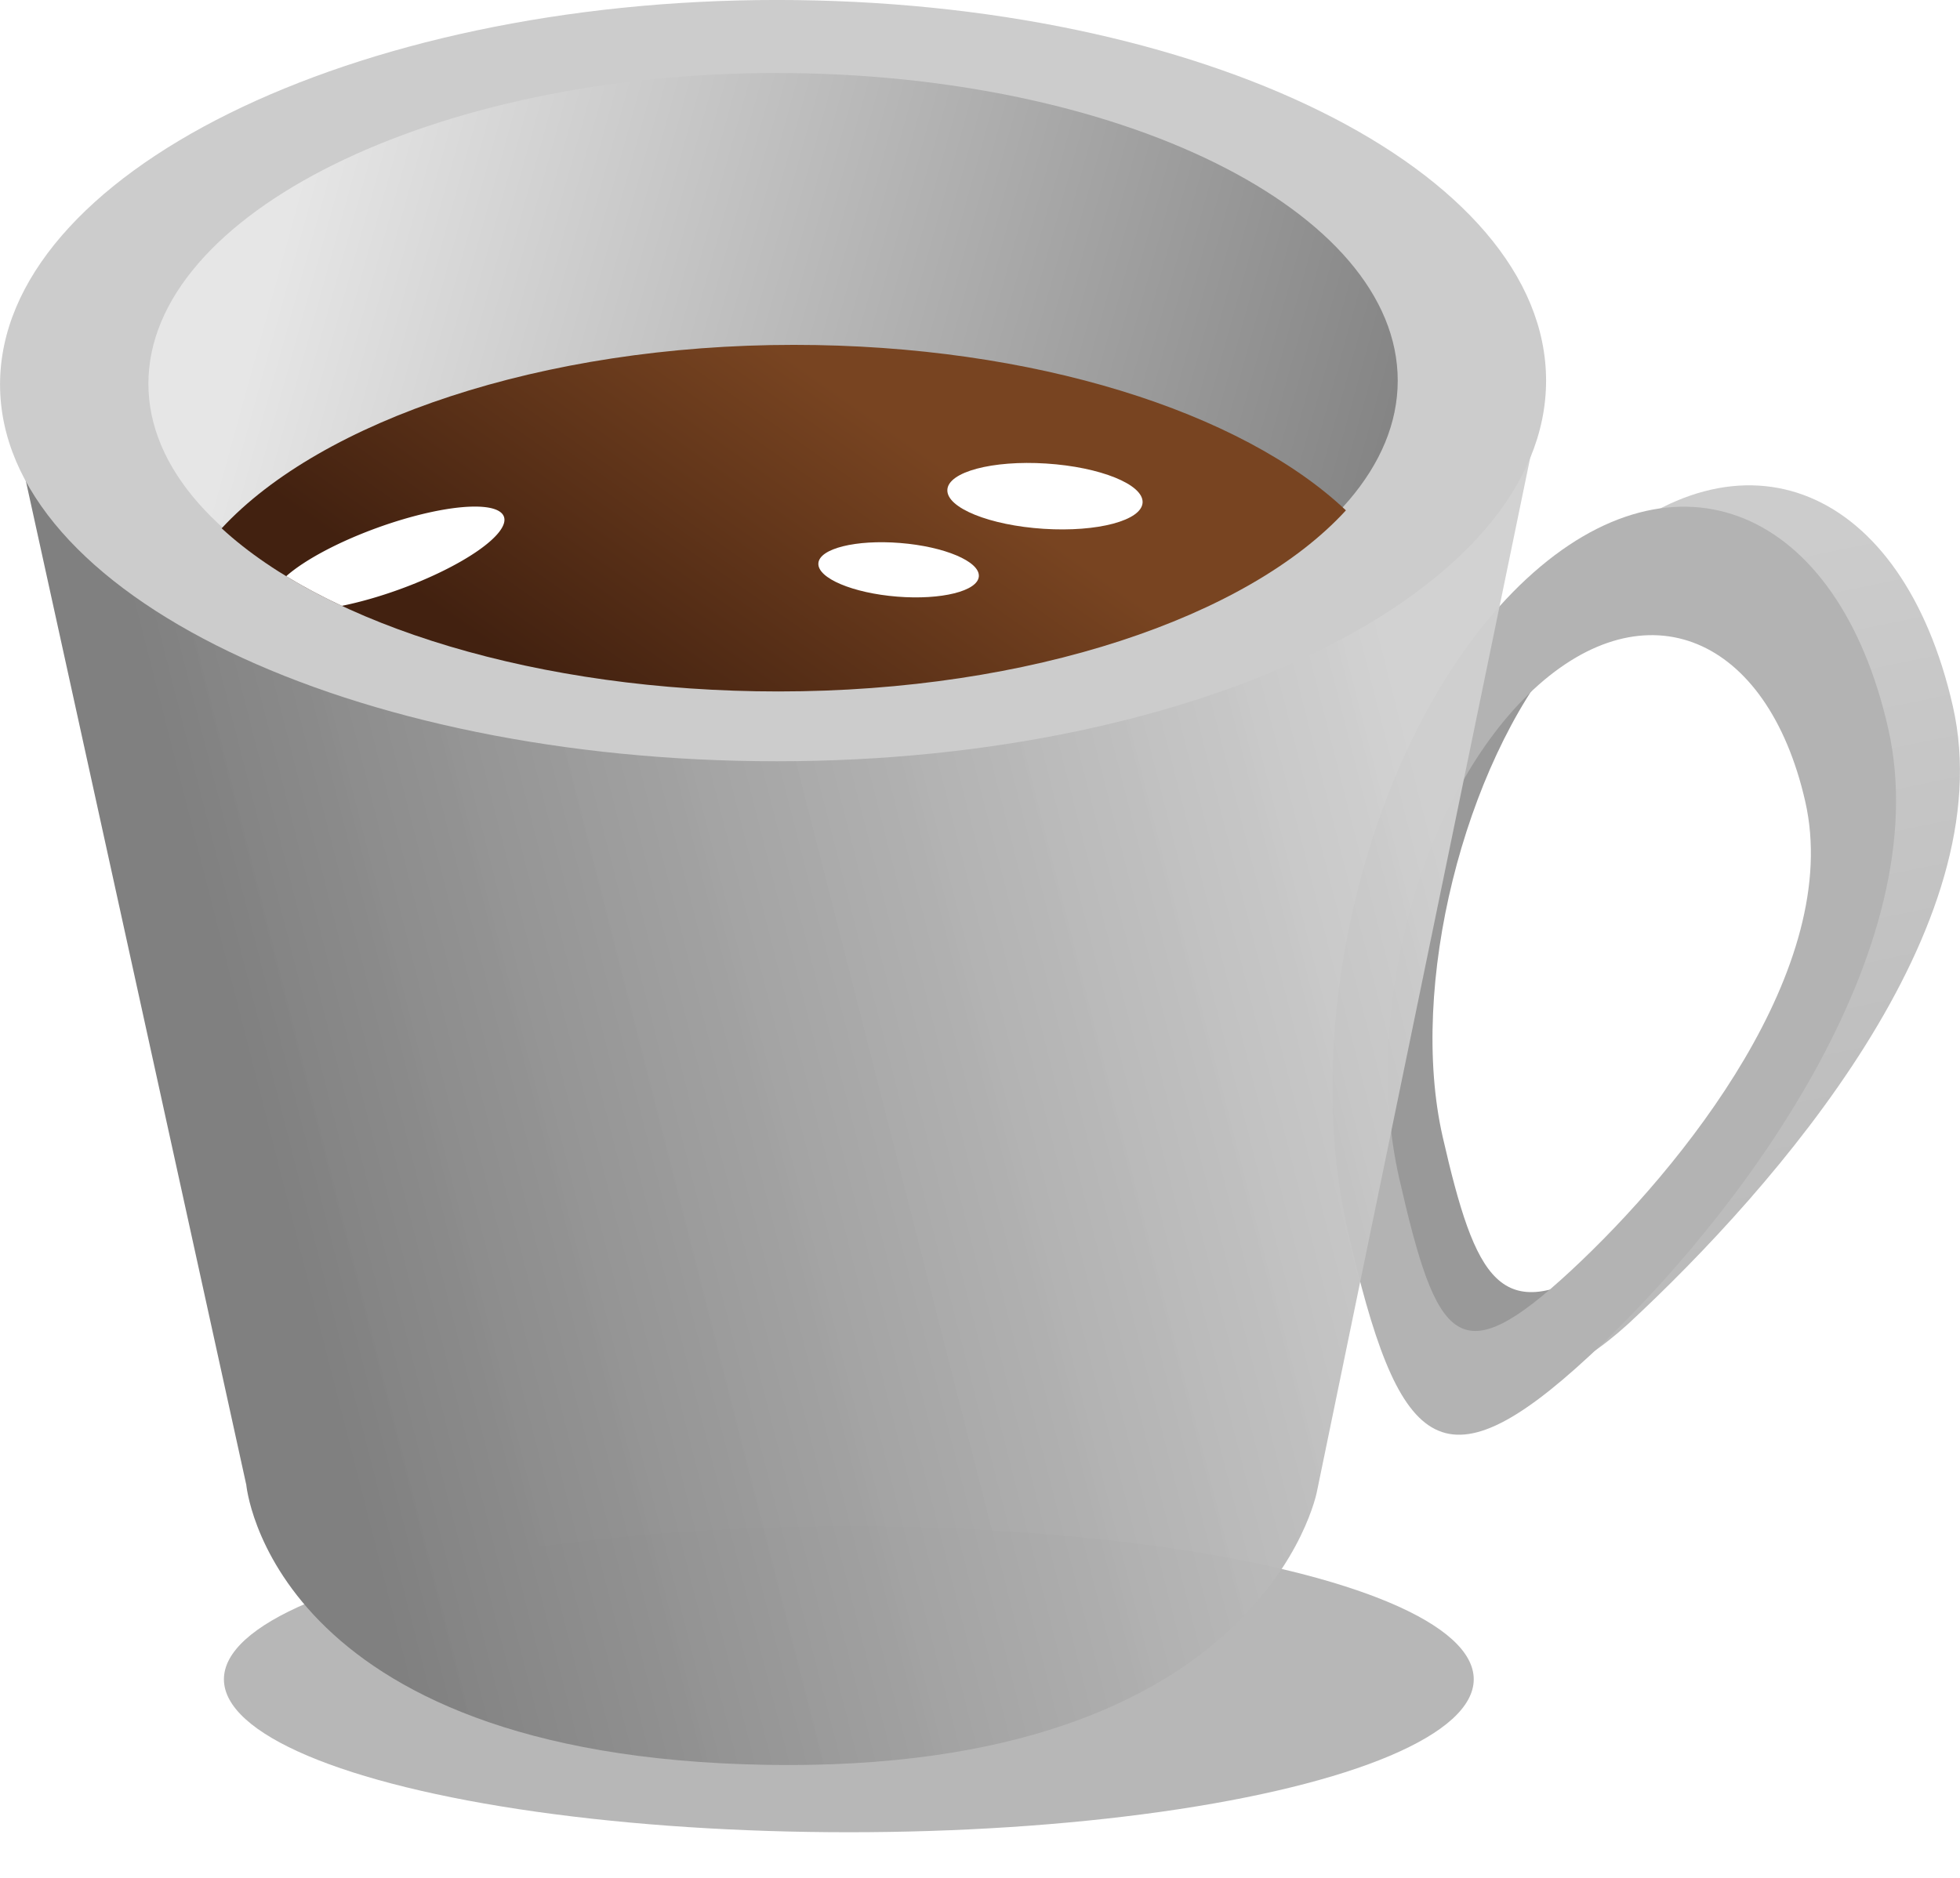 <?xml version="1.0" encoding="UTF-8"?>
<svg width="136.21mm" height="130.54mm" version="1.1" viewBox="0 0 136.21 130.54" xmlns="http://www.w3.org/2000/svg" xmlns:xlink="http://www.w3.org/1999/xlink">
<defs>
<linearGradient id="d" x1="183.35" x2="197.78" y1="127.55" y2="197.31" gradientTransform="translate(-2.405 2.138)" gradientUnits="userSpaceOnUse">
<stop stop-color="#ccc" offset="0"/>
<stop stop-color="#b3b3b3" offset="1"/>
</linearGradient>
<linearGradient id="c" x1="72.965" x2="151.54" y1="106.17" y2="127.82" gradientUnits="userSpaceOnUse">
<stop stop-color="#e6e6e6" offset="0"/>
<stop stop-color="#808080" offset="1"/>
</linearGradient>
<linearGradient id="b" x1="74.568" x2="156.35" y1="187.42" y2="166.57" gradientUnits="userSpaceOnUse">
<stop stop-color="#808080" offset="0"/>
<stop stop-color="#d0d0d0" stop-opacity=".957" offset="1"/>
</linearGradient>
<linearGradient id="a" x1="426.28" x2="364.67" y1="459.86" y2="547.74" gradientUnits="userSpaceOnUse">
<stop stop-color="#784421" offset="0"/>
<stop stop-color="#422110" offset="1"/>
</linearGradient>
<filter id="e" x="-.034" y="-.153" width="1.067" height="1.306" color-interpolation-filters="sRGB">
<feGaussianBlur stdDeviation="1.328"/>
</filter>
</defs>
<g transform="translate(-52.385 -93.073)">
<ellipse transform="matrix(.918 0 0 1.02 12.983 -5.631)" cx="107.18" cy="211.21" rx="47.307" ry="10.424" fill="#b7b7b7" filter="url(#e)"/>
<path d="m163.04 131.81c-1.242 1.164-2.438 2.507-3.571 4.011 9.662-6.598 19.174-1.279 22.329 12.486 2.999 13.193-10.852 28.235-18.992 38.944 0.924-0.618 1.835-1.336 2.727-2.149 10.344-9.597 26.055-27.648 22.562-42.954-3.493-15.306-14.71-19.935-25.054-10.338z" fill="url(#d)"/>
<path d="m157.21 142c0.95-0.873 2.636-3.105 3.63-3.682-6.689 8.009-10.586 23.256-8.198 33.77 2.301 10.047 3.99 13.187 11.105 8.995-4.378 2.109 0.31 2.015-0.366 2.652-7.888 7.318-12.968 4.323-15.631-7.349-2.663-11.672 1.572-27.067 9.461-34.386z" fill="#999"/>
<path d="m158.47 133.31c-10.375 9.625-15.945 29.873-12.442 45.224 3.503 15.351 6.467 18.389 16.842 8.764 10.375-9.625 24.231-28.269 20.728-43.62-3.503-15.351-14.753-19.993-25.127-10.368zm0.494 7.682c7.793-7.23 16.243-3.744 18.875 7.787 2.631 11.531-8.502 25.404-16.295 32.633-7.793 7.23-9.294 5.079-11.925-6.452-2.631-11.531 1.553-26.739 9.346-33.969z" fill="#b3b3b3"/>
<path d="m69.49 196.24-16.838-76.706h107.18l-15.931 77.241s-3.728 19.577-38.272 18.976c-34.545-0.601-36.134-19.511-36.134-19.511z" fill="url(#b)"/>
<path d="m159.83 119.53c0 14.613-23.932 26.46-53.454 26.46-29.522 0-53.988-11.579-53.988-26.192 2e-6 -14.613 24.467-26.727 53.988-26.727 29.522 1e-6 53.454 11.846 53.454 26.46z" fill="#ccc"/>
<path d="m69.49 196.24" fill="none" stroke="#000" stroke-width=".265px"/>
<path d="m69.49 196.24" fill="none" stroke="#000" stroke-width=".265px"/>
<path d="m149.52 119.53c0 11.809-19.339 21.382-43.195 21.382-23.856 0-43.627-9.357-43.627-21.166 1e-6 -11.809 19.771-21.598 43.627-21.598 23.856 1e-6 43.195 9.573 43.195 21.382z" fill="url(#c)"/>
<path transform="scale(.265)" d="m405.89 441.68c-66.129 0-123.95 19.901-150.08 48.119 27.738 25.571 83.126 42.793 146.04 42.793 66.173 0 123.15-19.488 148.79-47.502-27.265-25.801-81.847-43.41-144.75-43.41z" fill="url(#a)"/>
<path transform="scale(.265)" d="m321.44 484.11a8.586 32.246 70.058 0 0-24.854 5.561 8.586 32.246 70.058 0 0-23.842 12.684c4.514 2.75 9.39 5.348 14.596 7.783a8.586 32.246 70.058 0 0 15.104-4.322 8.586 32.246 70.058 0 0 27.383-19.07 8.586 32.246 70.058 0 0-8.387-2.635z" fill="#fff"/>
<ellipse transform="matrix(.998 .064 -.04 .999 0 0)" cx="130.04" cy="119.36" rx="6.798" ry="2.271" fill="#fff"/>
<ellipse transform="matrix(.997 .08 -.057 .998 0 0)" cx="122.22" cy="123.15" rx="5.593" ry="1.868" fill="#fff"/>
</g>
</svg>
